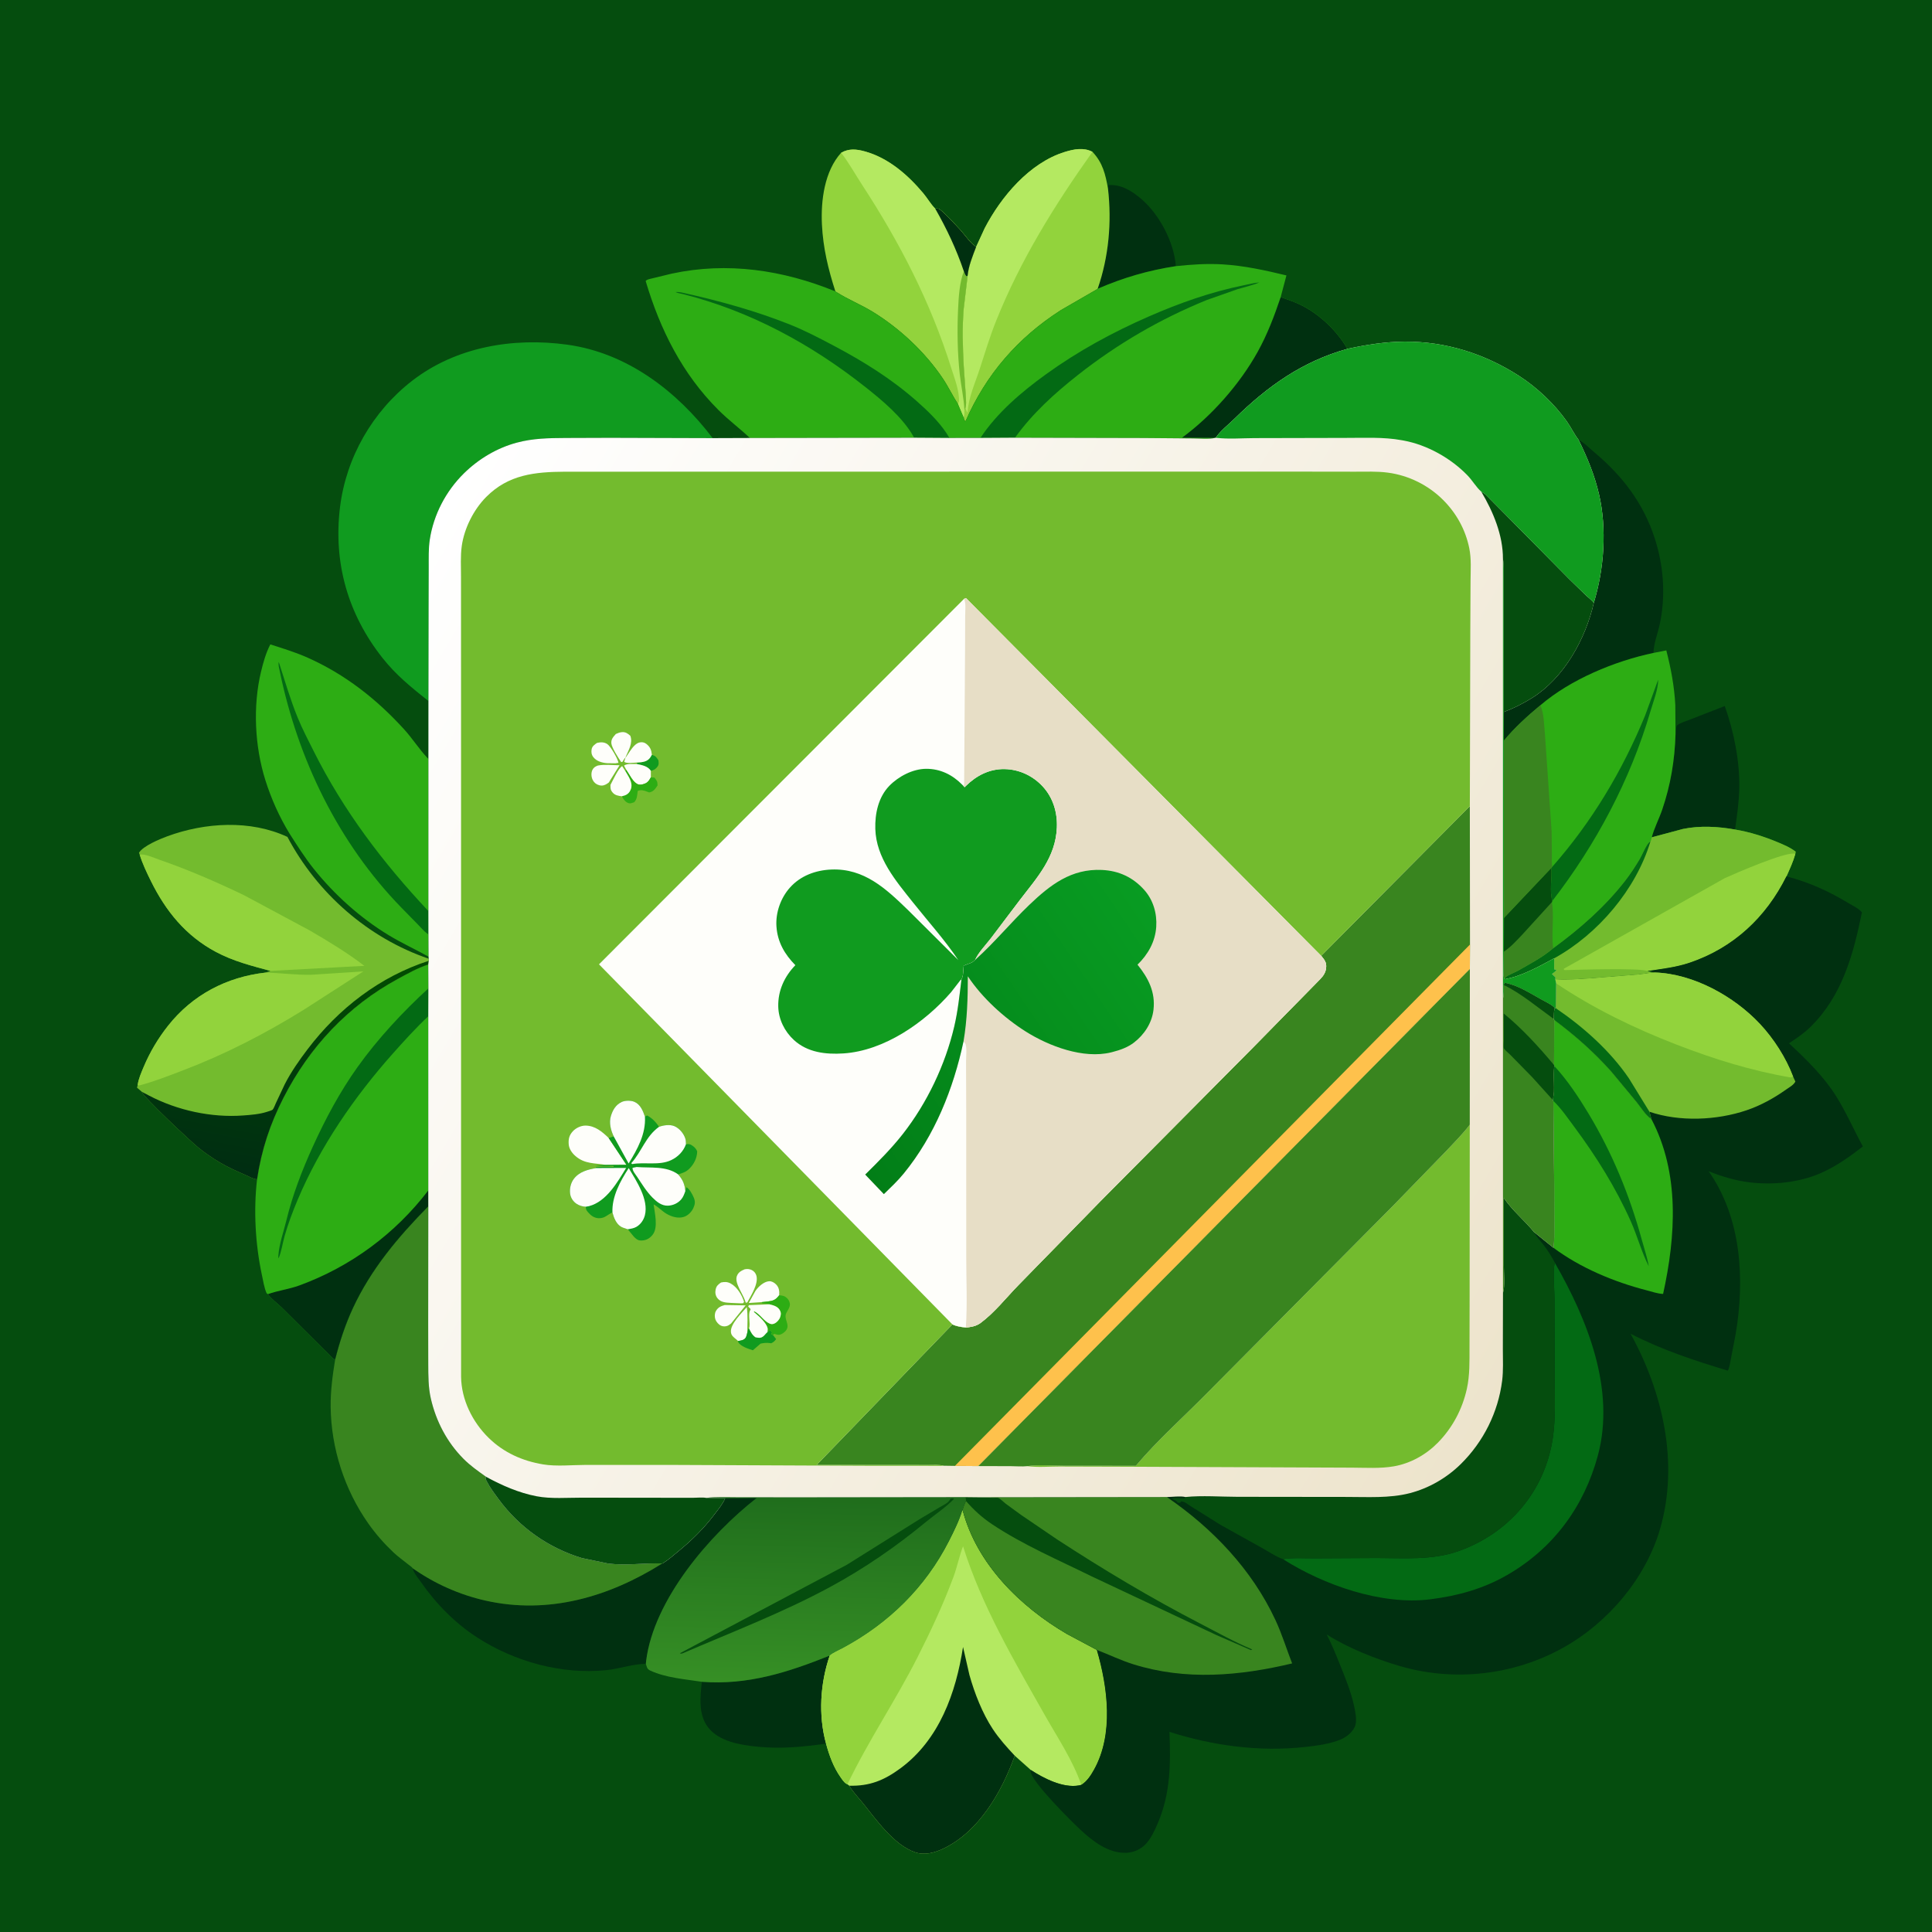 <svg version="1.1" xmlns="http://www.w3.org/2000/svg" style="display: block;" viewBox="0 0 2048 2048" width="1024" height="1024">
<defs>
	<linearGradient id="Gradient1" gradientUnits="userSpaceOnUse" x1="855.921" y1="1583.69" x2="850.702" y2="1783.76">
		<stop class="stop0" offset="0" stop-opacity="1" stop-color="rgb(31,109,28)"/>
		<stop class="stop1" offset="1" stop-opacity="1" stop-color="rgb(54,143,37)"/>
	</linearGradient>
	<linearGradient id="Gradient2" gradientUnits="userSpaceOnUse" x1="313.485" y1="1006.56" x2="268.319" y2="1247.06">
		<stop class="stop0" offset="0" stop-opacity="1" stop-color="rgb(1,75,2)"/>
		<stop class="stop1" offset="1" stop-opacity="1" stop-color="rgb(0,45,18)"/>
	</linearGradient>
	<linearGradient id="Gradient3" gradientUnits="userSpaceOnUse" x1="1645.21" y1="1393.58" x2="398.132" y2="653.844">
		<stop class="stop0" offset="0" stop-opacity="1" stop-color="rgb(237,228,204)"/>
		<stop class="stop1" offset="1" stop-opacity="1" stop-color="rgb(255,255,255)"/>
	</linearGradient>
	<linearGradient id="Gradient4" gradientUnits="userSpaceOnUse" x1="891.225" y1="1201.41" x2="1230.39" y2="972.253">
		<stop class="stop0" offset="0" stop-opacity="1" stop-color="rgb(2,126,23)"/>
		<stop class="stop1" offset="1" stop-opacity="1" stop-color="rgb(8,156,34)"/>
	</linearGradient>
</defs>
<path transform="translate(0,0)" fill="rgb(5,77,14)" d="M -0 -0 L 2048 0 L 2048 2048 L -0 2048 L -0 -0 z"/>
<path transform="translate(0,0)" fill="rgb(0,48,16)" d="M 1174.51 199.912 C 1174.61 198.601 1174.72 197.484 1175.03 196.2 C 1188.54 195.216 1200.14 202.595 1210 211.064 C 1229.12 227.484 1244.57 256.872 1246.45 282.131 C 1217.16 286.634 1190.77 294.313 1163.58 306.091 C 1175.33 272.155 1178.61 235.527 1174.51 199.912 z"/>
<path transform="translate(0,0)" fill="rgb(0,48,16)" d="M 1776.13 778.203 C 1776.35 776.378 1776.63 769.847 1777.83 768.875 C 1781.22 766.109 1787.8 764.295 1791.93 762.596 L 1828.31 748.43 C 1837.84 775.099 1844.16 806.225 1843.74 834.658 C 1843.52 849.659 1841.24 864.509 1839.28 879.352 C 1821.31 876.103 1801.96 875.032 1784 878.741 L 1750.93 887.594 C 1753.55 877.685 1758.66 868.03 1762.01 858.234 C 1770.93 832.14 1775.29 805.741 1776.13 778.203 z"/>
<path transform="translate(0,0)" fill="rgb(0,48,16)" d="M 744.008 1782.78 C 792.542 1786.49 835.16 1772.8 879.519 1755.01 C 869.445 1784.42 867.339 1818.21 875.652 1848.35 C 851.097 1851.75 828.087 1854.09 803.188 1851.6 C 785.286 1849.82 762.326 1846.27 750.561 1831.01 C 740.124 1817.47 742.193 1798.66 744.008 1782.78 z"/>
<path transform="translate(0,0)" fill="rgb(0,48,16)" d="M 1673.36 466.26 C 1679.52 469.414 1684.69 474.944 1689.97 479.381 C 1719.88 504.518 1741.95 533.152 1754.12 570.699 C 1763.48 599.583 1765.8 631.053 1759.61 660.84 C 1757.54 670.801 1752.94 682.065 1752.75 692.131 C 1711.64 700.824 1665.08 720.081 1632.93 747.574 C 1619.39 758.79 1605.31 771.59 1594.13 785.18 L 1594.02 754.777 C 1604.65 750.7 1614.23 745.938 1623.91 739.907 C 1657.84 718.775 1680.75 677.385 1689.49 639.048 C 1700.47 603.177 1703.5 560.574 1695.03 524 C 1690.26 503.416 1682.66 485.141 1673.36 466.26 z"/>
<path transform="translate(0,0)" fill="rgb(0,48,16)" d="M 768.677 1588.23 L 802.191 1587.87 C 752.559 1626.58 693.163 1695.43 684.975 1760.29 L 684.632 1763.7 C 671.155 1763.83 656.382 1769.04 642.659 1770.44 C 595.478 1775.26 545.282 1761.38 505.754 1735.73 C 481.688 1720.11 461.834 1699.59 445.5 1676.1 C 442.622 1671.96 438.524 1667.41 437.465 1662.41 C 460.607 1678.71 487.016 1690.48 514.618 1696.69 C 581.22 1711.68 645.438 1692.93 702.054 1657.3 L 702.321 1657.32 C 708.33 1653.65 713.748 1648.8 719.186 1644.34 C 733.569 1632.53 746.108 1620.19 757.324 1605.3 C 761.357 1599.95 766.107 1594.47 768.677 1588.23 z"/>
<path transform="translate(0,0)" fill="rgb(146,211,60)" d="M 1034.74 261.682 L 1043.77 242.028 C 1061.12 208.536 1091.48 172.463 1128.8 161.044 C 1138.55 158.06 1148.67 156.042 1158.06 160.963 C 1168.93 172.463 1171.83 184.745 1174.51 199.912 C 1178.61 235.527 1175.33 272.155 1163.58 306.091 L 1161.88 307.204 L 1124.45 328.836 C 1078.96 358.029 1045.23 396.819 1023.5 446.554 C 1021.94 444.99 1022.01 445.497 1021.69 443.038 C 1022.48 440.266 1022.25 437.303 1022.29 434.432 L 1023.39 432.248 C 1024.48 429.42 1024.01 424.38 1023.92 421.359 L 1021.6 387.946 C 1020.52 368.188 1019.9 346.963 1021.57 327.245 L 1025.6 293.504 L 1025.66 292.386 C 1026.72 281.874 1031 271.467 1034.74 261.682 z"/>
<path transform="translate(0,0)" fill="rgb(180,233,97)" d="M 1034.74 261.682 L 1043.77 242.028 C 1061.12 208.536 1091.48 172.463 1128.8 161.044 C 1138.55 158.06 1148.67 156.042 1158.06 160.963 C 1117.98 217.349 1081.9 275.392 1056.07 339.801 C 1049.34 356.586 1044.13 373.836 1038.57 391.026 C 1033.78 405.85 1026.35 421.892 1025.69 437.5 C 1024.49 435.736 1023.95 434.301 1023.39 432.248 C 1024.48 429.42 1024.01 424.38 1023.92 421.359 L 1021.6 387.946 C 1020.52 368.188 1019.9 346.963 1021.57 327.245 L 1025.6 293.504 L 1025.66 292.386 C 1026.72 281.874 1031 271.467 1034.74 261.682 z"/>
<path transform="translate(0,0)" fill="rgb(146,211,60)" d="M 891.658 161.912 C 899.92 157.275 907.641 158.022 916.476 160.419 C 941.648 167.247 962.35 185.34 978.767 204.915 C 983.036 210.006 986.678 216.535 991.36 221.122 C 992.553 221.175 993.797 220.932 994.94 221.28 C 998.414 222.337 1014.84 240.298 1018.1 243.836 C 1023.19 249.377 1028.5 257.689 1034.74 261.682 C 1031 271.467 1026.72 281.874 1025.66 292.386 L 1025.6 293.504 L 1021.57 327.245 C 1019.9 346.963 1020.52 368.188 1021.6 387.946 L 1023.92 421.359 C 1024.01 424.38 1024.48 429.42 1023.39 432.248 L 1022.29 434.432 C 1022.25 437.303 1022.48 440.266 1021.69 443.038 L 1015.48 428.321 C 1009.75 419.547 1005.33 410.049 999.467 401.291 C 980.798 373.425 953.758 348.112 925.23 330.602 C 912.826 322.989 898.928 317.448 886.813 309.725 L 885.536 308.889 C 877.911 285.153 872.498 262.973 871.281 237.945 C 870.044 212.485 873.968 181.457 891.658 161.912 z"/>
<path transform="translate(0,0)" fill="rgb(180,233,97)" d="M 891.658 161.912 C 899.92 157.275 907.641 158.022 916.476 160.419 C 941.648 167.247 962.35 185.34 978.767 204.915 C 983.036 210.006 986.678 216.535 991.36 221.122 C 992.553 221.175 993.797 220.932 994.94 221.28 C 998.414 222.337 1014.84 240.298 1018.1 243.836 C 1023.19 249.377 1028.5 257.689 1034.74 261.682 C 1031 271.467 1026.72 281.874 1025.66 292.386 L 1025.6 293.504 L 1021.57 327.245 C 1019.9 346.963 1020.52 368.188 1021.6 387.946 L 1023.92 421.359 C 1024.01 424.38 1024.48 429.42 1023.39 432.248 L 1022.29 434.432 C 1022.25 437.303 1022.48 440.266 1021.69 443.038 L 1015.48 428.321 C 1015.94 427.263 1016.48 426.182 1016.54 425 C 1017.09 414.494 1011.55 400.267 1008.41 390.266 C 986.499 320.442 953.8 257.146 913.896 195.969 C 906.562 184.726 899.834 172.535 891.658 161.912 z"/>
<path transform="translate(0,0)" fill="rgb(115,187,46)" d="M 1021.72 287.536 C 1022.54 289.681 1022.89 291.366 1024.67 292.905 L 1025.66 292.386 L 1025.6 293.504 L 1021.57 327.245 C 1019.9 346.963 1020.52 368.188 1021.6 387.946 L 1023.92 421.359 C 1024.01 424.38 1024.48 429.42 1023.39 432.248 L 1022.29 434.432 C 1021.73 421.874 1018.74 409.189 1017.38 396.617 C 1014.93 373.827 1014.54 350.36 1015.62 327.479 C 1016.23 314.669 1017.09 299.573 1021.72 287.536 z"/>
<path transform="translate(0,0)" fill="rgb(0,48,16)" d="M 991.36 221.122 C 992.553 221.175 993.797 220.932 994.94 221.28 C 998.414 222.337 1014.84 240.298 1018.1 243.836 C 1023.19 249.377 1028.5 257.689 1034.74 261.682 C 1031 271.467 1026.72 281.874 1025.66 292.386 L 1024.67 292.905 C 1022.89 291.366 1022.54 289.681 1021.72 287.536 C 1013.57 263.651 1003.82 242.997 991.36 221.122 z"/>
<path transform="translate(0,0)" fill="rgb(45,173,20)" d="M 306.935 883.663 C 296.115 865.956 287.566 846.837 281.323 827.055 C 270.029 791.276 267.913 748.567 276.703 711.999 C 279.049 702.239 281.905 692.034 286.558 683.093 C 299.879 687.356 313.204 691.416 326.012 697.112 C 365.739 714.777 399.337 741.148 428.487 773.236 C 437.149 782.772 444.172 793.931 452.901 803.237 L 454.134 804.532 L 454.103 965.76 L 454.158 990.489 L 454.258 1014.08 C 440.173 1006.27 425.656 999.61 411.861 991.24 C 382.002 973.123 354.26 948.187 332.5 920.906 C 323.179 909.22 315.003 896.245 306.935 883.663 z"/>
<path transform="translate(0,0)" fill="rgb(3,106,20)" d="M 454.158 990.489 L 453.321 989.97 C 449.558 987.337 446.142 983.204 442.925 979.938 L 425.388 962.037 C 358.742 893.572 315.773 804.797 296.542 711.504 C 295.859 708.189 294.816 705.085 295.5 701.695 C 301.997 721.576 307.627 741.34 315.561 760.756 C 320.466 772.759 326.552 784.326 332.347 795.919 C 364.038 859.326 405.714 914.257 454.103 965.76 L 454.158 990.489 z"/>
<path transform="translate(0,0)" fill="url(#Gradient1)" d="M 748.644 1587.85 C 758.749 1586.47 769.927 1587.2 780.169 1587.15 L 842.12 1587.23 L 1023.69 1587.01 C 1023.74 1587.5 1024.21 1590.79 1023.96 1591.12 C 1022.43 1594.32 1021.31 1597.26 1020.34 1600.68 L 1020.43 1600.78 C 1017.04 1612.06 1011.69 1622.81 1006.38 1633.28 C 981.24 1682.84 942.226 1720.97 893.425 1747.17 C 888.956 1749.57 883.415 1751.79 879.519 1755.01 C 835.16 1772.8 792.542 1786.49 744.008 1782.78 C 726.196 1779.99 706.072 1778.6 689.5 1770.97 C 685.774 1769.26 685.772 1767.32 684.632 1763.7 L 684.975 1760.29 C 693.163 1695.43 752.559 1626.58 802.191 1587.87 L 768.677 1588.23 L 748.644 1587.85 z"/>
<path transform="translate(0,0)" fill="rgb(5,77,14)" d="M 1007.59 1588.5 L 1010.49 1588.24 L 1011.15 1589 C 1002.58 1597.96 991.144 1605.38 981.5 1613.34 C 949.705 1639.56 916.316 1662.57 880.028 1682.23 C 830.125 1709.27 775.934 1730.06 723.819 1752.5 C 721.537 1753.07 722.557 1753.19 720.736 1752.5 L 897.724 1658.7 L 975.143 1610.19 L 996.393 1597.56 C 1000.6 1595.11 1005.63 1593.17 1007.59 1588.5 z"/>
<path transform="translate(0,0)" fill="rgb(57,133,31)" d="M 355.323 1440.94 C 360.101 1422.24 365.83 1404.55 373.938 1387 C 393.142 1345.45 422.175 1311.05 454.018 1278.71 L 453.896 1403.56 L 453.965 1446.13 C 454.038 1458.34 453.948 1470.54 456.698 1482.53 C 462.215 1506.57 473.789 1528.77 491.23 1546.34 C 498.519 1553.69 506.778 1559.45 515.175 1565.43 C 514.343 1568.1 515.229 1568.73 516.477 1571.17 C 519.699 1577.48 524.311 1583.42 528.5 1589.14 C 550.432 1619.05 581.434 1640.9 616.906 1651.64 L 644.255 1657.32 C 663.689 1659.91 682.808 1656.64 702.054 1657.3 C 645.438 1692.93 581.22 1711.68 514.618 1696.69 C 487.016 1690.48 460.607 1678.71 437.465 1662.41 C 436.926 1661.26 433.585 1659.05 432.56 1658.21 C 427.443 1654.06 421.946 1650.2 417.159 1645.68 C 407.085 1636.17 398.254 1626.09 390.276 1614.76 C 365.164 1579.07 351.026 1535.09 350.505 1491.43 C 350.304 1474.6 352.577 1457.52 355.323 1440.94 z"/>
<path transform="translate(0,0)" fill="rgb(45,173,20)" d="M 453.99 1022.4 L 454.116 1047.73 L 453.993 1077.29 L 454.006 1261.94 L 454.018 1278.71 C 422.175 1311.05 393.142 1345.45 373.938 1387 C 365.83 1404.55 360.101 1422.24 355.323 1440.94 L 353.524 1440.6 L 298.748 1386.15 C 294.303 1381.79 287.361 1376.83 283.983 1371.85 L 282.602 1370.89 C 280.068 1365.13 278.936 1357.69 277.614 1351.5 C 270.68 1319.04 268.655 1283.04 272.501 1250.11 C 277.235 1218.83 286.162 1191.65 300.581 1163.51 C 328.094 1109.81 368.664 1066.47 421.709 1037.67 C 431.976 1032.1 442.842 1025.98 453.99 1022.4 z"/>
<path transform="translate(0,0)" fill="rgb(3,106,20)" d="M 454.116 1047.73 L 453.993 1077.29 C 440.867 1089.59 428.65 1103.1 416.685 1116.52 C 375.876 1162.31 339.328 1215.29 315.464 1271.99 C 310.165 1284.58 305.416 1297.17 301.679 1310.32 C 299.551 1317.81 298.358 1326.99 295.229 1333.99 C 295.074 1332.75 294.988 1332.42 295.078 1331 C 295.85 1318.89 300.626 1305.76 303.499 1293.95 C 310.095 1266.82 320.072 1240.81 331.602 1215.45 C 345.026 1185.92 360.23 1157.46 379.105 1131 C 400.314 1101.27 427.156 1072.39 454.116 1047.73 z"/>
<path transform="translate(0,0)" fill="rgb(0,48,16)" d="M 454.006 1261.94 L 454.018 1278.71 C 422.175 1311.05 393.142 1345.45 373.938 1387 C 365.83 1404.55 360.101 1422.24 355.323 1440.94 L 353.524 1440.6 L 298.748 1386.15 C 294.303 1381.79 287.361 1376.83 283.983 1371.85 C 294.743 1368.01 306.489 1366.6 317.432 1362.59 C 371.775 1342.68 418.86 1307.89 454.006 1261.94 z"/>
<path transform="translate(0,0)" fill="rgb(16,155,31)" d="M 454.161 743.105 C 436.018 728.685 419.81 715.658 405.295 697.247 C 368.688 650.814 353.282 596.55 360.405 537.844 C 366.807 485.082 394.847 436.257 436.752 403.73 C 483.318 367.587 544.127 357.472 601.375 365.375 C 664.886 374.141 717.619 414.664 755.459 464.427 L 647.063 464.1 L 599.598 464.258 C 581.678 464.39 565.282 464.539 547.81 469.22 C 526.741 474.864 507.279 486.53 491.779 501.773 C 472.689 520.547 459.563 545.577 455.569 572.117 C 454.117 581.761 454.477 591.995 454.439 601.738 L 454.316 644.369 L 454.161 743.105 z"/>
<path transform="translate(0,0)" fill="rgb(115,187,46)" d="M 148.113 906.067 L 147.335 904.012 C 151.385 896.835 169.695 889.302 177.475 886.447 C 217.348 871.815 265.371 868.815 304.669 887.148 C 336.232 946.948 390.325 994.417 454.454 1016.28 L 454.511 1018.47 L 453.99 1022.4 C 442.842 1025.98 431.976 1032.1 421.709 1037.67 C 368.664 1066.47 328.094 1109.81 300.581 1163.51 C 286.162 1191.65 277.235 1218.83 272.501 1250.11 C 268.82 1250.05 264.553 1247.47 261.145 1245.97 C 251.555 1241.74 241.967 1237.57 232.933 1232.22 C 224.7 1227.34 217.027 1222.05 209.632 1215.96 C 201.815 1209.53 151.85 1163 150.415 1157.4 L 145.248 1152.97 L 145.943 1150.01 C 146.902 1143.37 149.749 1137.03 152.328 1130.9 C 158.95 1115.17 167.62 1100.64 178.203 1087.26 C 204.031 1054.6 240.242 1035.63 281.487 1031 L 286.658 1029.19 C 266.444 1023.71 247.312 1018.94 228.662 1008.96 C 196.86 991.946 175.786 965.906 160.034 934.068 C 155.561 925.028 151.076 915.723 148.113 906.067 z"/>
<path transform="translate(0,0)" fill="url(#Gradient2)" d="M 150.415 1157.4 L 158.094 1161.42 C 187.903 1177.06 224.144 1184.95 257.736 1182.45 C 266.076 1181.83 275.14 1181.17 283.124 1178.55 C 284.366 1178.14 288.376 1177.01 289.056 1176.26 C 290.315 1174.86 291.675 1170.92 292.55 1169.11 L 301.734 1149.6 C 308.386 1136.47 317.212 1123.89 326.11 1112.18 C 358.938 1068.99 402.463 1035.33 454.511 1018.47 L 453.99 1022.4 C 442.842 1025.98 431.976 1032.1 421.709 1037.67 C 368.664 1066.47 328.094 1109.81 300.581 1163.51 C 286.162 1191.65 277.235 1218.83 272.501 1250.11 C 268.82 1250.05 264.553 1247.47 261.145 1245.97 C 251.555 1241.74 241.967 1237.57 232.933 1232.22 C 224.7 1227.34 217.027 1222.05 209.632 1215.96 C 201.815 1209.53 151.85 1163 150.415 1157.4 z"/>
<path transform="translate(0,0)" fill="rgb(146,211,60)" d="M 281.487 1031 C 297.724 1031.39 313.524 1033.6 329.836 1033.3 L 385.148 1029.73 L 322.462 1070.09 C 281.517 1095.5 239.41 1117.29 194.362 1134.48 C 179.016 1140.34 163.401 1146.47 147.512 1150.68 L 145.943 1150.01 C 146.902 1143.37 149.749 1137.03 152.328 1130.9 C 158.95 1115.17 167.62 1100.64 178.203 1087.26 C 204.031 1054.6 240.242 1035.63 281.487 1031 z"/>
<path transform="translate(0,0)" fill="rgb(146,211,60)" d="M 148.113 906.067 C 152.612 904.484 164.016 909.652 168.466 911.186 C 199.113 921.749 229.116 934.794 258.349 948.793 L 328 986.14 C 347.956 997.737 367.898 1009.77 386.222 1023.83 L 286.658 1029.19 C 266.444 1023.71 247.312 1018.94 228.662 1008.96 C 196.86 991.946 175.786 965.906 160.034 934.068 C 155.561 925.028 151.076 915.723 148.113 906.067 z"/>
<path transform="translate(0,0)" fill="rgb(180,233,97)" d="M 1020.43 1600.78 C 1035.25 1657.66 1081.29 1703.09 1131 1732.09 L 1162.65 1748.96 C 1174.19 1788.46 1180.7 1838.11 1159.71 1875.84 C 1156.51 1881.59 1152.55 1887.87 1146.99 1891.49 L 1146.19 1892.03 L 1143.83 1892.65 C 1126.69 1895.71 1106.43 1885.1 1092.61 1876.21 L 1075.68 1861.11 C 1062.18 1899.08 1037.86 1941.62 999.889 1959.67 C 990.815 1963.99 980.08 1966.89 970.22 1963.55 C 947.594 1955.9 928.909 1928.99 914.482 1911.15 C 909.868 1905.45 903.829 1899.3 900.257 1892.93 L 898.327 1891.43 L 897.171 1890.84 C 894.677 1889.44 892.585 1886.09 890.948 1883.76 C 883.491 1873.14 879.008 1860.78 875.652 1848.35 C 867.339 1818.21 869.445 1784.42 879.519 1755.01 C 883.415 1751.79 888.956 1749.57 893.425 1747.17 C 942.226 1720.97 981.24 1682.84 1006.38 1633.28 C 1011.69 1622.81 1017.04 1612.06 1020.43 1600.78 z"/>
<path transform="translate(0,0)" fill="rgb(0,48,16)" d="M 900.257 1892.93 C 921.877 1893.49 937.094 1887.26 954.29 1874.65 C 995.639 1844.31 1013.35 1794.54 1020.85 1745.87 L 1027.65 1775.62 C 1033.08 1794.95 1041.37 1816.2 1052.45 1832.97 C 1059.2 1843.18 1067.35 1852.19 1075.68 1861.11 C 1062.18 1899.08 1037.86 1941.62 999.889 1959.67 C 990.815 1963.99 980.08 1966.89 970.22 1963.55 C 947.594 1955.9 928.909 1928.99 914.482 1911.15 C 909.868 1905.45 903.829 1899.3 900.257 1892.93 z"/>
<path transform="translate(0,0)" fill="rgb(146,211,60)" d="M 1020.43 1600.78 C 1035.25 1657.66 1081.29 1703.09 1131 1732.09 L 1162.65 1748.96 C 1174.19 1788.46 1180.7 1838.11 1159.71 1875.84 C 1156.51 1881.59 1152.55 1887.87 1146.99 1891.49 L 1146.19 1892.03 C 1137.41 1866.24 1120.84 1841.63 1107.48 1817.97 C 1074.87 1760.22 1040.87 1702.68 1020.85 1639.11 C 1016.83 1649.64 1014.65 1661.06 1010.67 1671.74 C 999.811 1700.9 986.7 1728.93 972.666 1756.66 C 949.493 1802.46 920.542 1845.09 898.327 1891.43 L 897.171 1890.84 C 894.677 1889.44 892.585 1886.09 890.948 1883.76 C 883.491 1873.14 879.008 1860.78 875.652 1848.35 C 867.339 1818.21 869.445 1784.42 879.519 1755.01 C 883.415 1751.79 888.956 1749.57 893.425 1747.17 C 942.226 1720.97 981.24 1682.84 1006.38 1633.28 C 1011.69 1622.81 1017.04 1612.06 1020.43 1600.78 z"/>
<path transform="translate(0,0)" fill="rgb(45,173,20)" d="M 1752.75 692.131 L 1766.36 689.463 C 1771.25 708.547 1774.89 727.64 1775.89 747.364 L 1776.13 778.203 C 1775.29 805.741 1770.93 832.14 1762.01 858.234 C 1758.66 868.03 1753.55 877.685 1750.93 887.594 L 1784 878.741 C 1801.96 875.032 1821.31 876.103 1839.28 879.352 C 1854.57 881.923 1869.47 886.589 1883.78 892.523 C 1890.47 895.297 1897.75 898.326 1903.48 902.803 L 1903.13 905.11 C 1900.86 913.288 1897.14 921.268 1893.68 929.008 C 1872.13 972.429 1837.53 1004.79 1791.29 1020.46 C 1776.45 1025.49 1761.7 1027.02 1746.32 1029.38 L 1754.31 1030.88 C 1748.39 1031.2 1742.96 1032.4 1737.15 1032.97 L 1685.53 1037.11 C 1673.4 1037.89 1660.82 1038.97 1648.67 1038.05 L 1648.87 1036.02 L 1645.12 1032.5 C 1646.63 1031.39 1648.21 1030.39 1649.4 1028.92 L 1649.89 1028.22 L 1647.51 1027.52 L 1647.5 1015.83 C 1631.79 1024.39 1612.63 1035.14 1594.84 1038.03 C 1593.47 1035.56 1593.96 1032.59 1593.98 1029.84 L 1594.16 1008.79 L 1594.2 973.116 L 1594.13 785.18 C 1605.31 771.59 1619.39 758.79 1632.93 747.574 C 1665.08 720.081 1711.64 700.824 1752.75 692.131 z"/>
<path transform="translate(0,0)" fill="rgb(3,106,20)" d="M 1645.5 918.812 C 1687.37 871.306 1719.86 817.03 1743.88 758.5 L 1757.74 720.477 C 1757.83 730.508 1752.4 744.283 1749.53 754.063 C 1728.28 826.579 1691.66 895.402 1645.48 955.085 C 1642.33 943.855 1645.35 931.654 1644.38 920.128 L 1645.5 918.812 z"/>
<path transform="translate(0,0)" fill="rgb(57,133,31)" d="M 1644.38 920.128 C 1645.35 931.654 1642.33 943.855 1645.48 955.085 L 1645.09 956.265 C 1647.65 972.312 1644.31 989.157 1646.43 1005.2 C 1635.85 1014.4 1620.94 1022.31 1608.66 1029.22 C 1605.49 1031 1597.92 1033.84 1595.67 1036.11 C 1595.17 1036.6 1595.11 1037.39 1594.84 1038.03 C 1593.47 1035.56 1593.96 1032.59 1593.98 1029.84 L 1594.16 1008.79 L 1594.2 973.116 L 1644.38 920.128 z"/>
<path transform="translate(0,0)" fill="rgb(5,77,14)" d="M 1644.38 920.128 C 1645.35 931.654 1642.33 943.855 1645.48 955.085 L 1645.09 956.265 L 1613.94 990.441 C 1607.86 996.804 1601.51 1003.94 1594.16 1008.79 L 1594.2 973.116 L 1644.38 920.128 z"/>
<path transform="translate(0,0)" fill="rgb(57,133,31)" d="M 1594.13 785.18 C 1605.31 771.59 1619.39 758.79 1632.93 747.574 C 1636.96 757.196 1636.74 769.572 1637.82 779.983 L 1644.76 881.082 L 1645.05 905.666 C 1645.08 909.943 1644.63 914.642 1645.5 918.812 L 1644.38 920.128 L 1594.2 973.116 L 1594.13 785.18 z"/>
<path transform="translate(0,0)" fill="rgb(115,187,46)" d="M 1750.93 887.594 L 1784 878.741 C 1801.96 875.032 1821.31 876.103 1839.28 879.352 C 1854.57 881.923 1869.47 886.589 1883.78 892.523 C 1890.47 895.297 1897.75 898.326 1903.48 902.803 L 1903.13 905.11 C 1900.86 913.288 1897.14 921.268 1893.68 929.008 C 1872.13 972.429 1837.53 1004.79 1791.29 1020.46 C 1776.45 1025.49 1761.7 1027.02 1746.32 1029.38 L 1754.31 1030.88 C 1748.39 1031.2 1742.96 1032.4 1737.15 1032.97 L 1685.53 1037.11 C 1673.4 1037.89 1660.82 1038.97 1648.67 1038.05 L 1648.87 1036.02 L 1645.12 1032.5 C 1646.63 1031.39 1648.21 1030.39 1649.4 1028.92 L 1649.89 1028.22 L 1647.51 1027.52 L 1647.5 1015.83 C 1631.79 1024.39 1612.63 1035.14 1594.84 1038.03 C 1595.11 1037.39 1595.17 1036.6 1595.67 1036.11 C 1597.92 1033.84 1605.49 1031 1608.66 1029.22 C 1620.94 1022.31 1635.85 1014.4 1646.43 1005.2 C 1674.6 984.617 1701.21 961.347 1722.69 933.711 C 1728.45 926.307 1733.57 918.378 1738.37 910.325 C 1740.69 906.426 1745.35 894.804 1748.66 892.54 C 1748.92 892.363 1749.23 892.267 1749.51 892.131 C 1750.18 891.516 1750.65 888.596 1750.93 887.594 z"/>
<path transform="translate(0,0)" fill="rgb(3,106,20)" d="M 1646.43 1005.2 C 1674.6 984.617 1701.21 961.347 1722.69 933.711 C 1728.45 926.307 1733.57 918.378 1738.37 910.325 C 1740.69 906.426 1745.35 894.804 1748.66 892.54 C 1748.92 892.363 1749.23 892.267 1749.51 892.131 C 1734.04 943.071 1693.91 990.243 1647.5 1015.83 C 1631.79 1024.39 1612.63 1035.14 1594.84 1038.03 C 1595.11 1037.39 1595.17 1036.6 1595.67 1036.11 C 1597.92 1033.84 1605.49 1031 1608.66 1029.22 C 1620.94 1022.31 1635.85 1014.4 1646.43 1005.2 z"/>
<path transform="translate(0,0)" fill="rgb(146,211,60)" d="M 1658.77 1028.36 L 1657.64 1027.75 L 1657.81 1026.86 L 1828.25 930.908 C 1838.63 926.242 1894.39 901.801 1903.13 905.11 C 1900.86 913.288 1897.14 921.268 1893.68 929.008 C 1872.13 972.429 1837.53 1004.79 1791.29 1020.46 C 1776.45 1025.49 1761.7 1027.02 1746.32 1029.38 C 1738.63 1025.83 1671.16 1028.04 1658.77 1028.36 z"/>
<path transform="translate(0,0)" fill="rgb(45,173,20)" d="M 1246.45 282.131 C 1262.89 280.38 1279.21 279.265 1295.75 280.231 C 1318.74 281.575 1341.35 286.558 1363.67 291.959 L 1357.58 314.947 C 1365.5 317.781 1373.52 320.376 1380.99 324.281 C 1399.61 334.01 1416.91 350.56 1427.55 368.534 L 1428.38 369.769 C 1380.53 383.213 1343.84 409.303 1308.78 443.702 C 1302.59 449.779 1293.41 456.975 1288.73 464.05 L 1288.22 464.162 C 1281.36 465.827 1271.77 464.771 1264.65 464.747 L 1211.72 464.305 L 1075.95 463.982 L 1039.31 464.206 L 1006.43 464.25 L 969.024 464.001 L 794.92 464.286 C 784.109 454.077 772.229 445.251 761.635 434.687 C 723.275 396.433 699.736 349.37 684.421 297.886 L 685.489 296.898 C 687.321 295.82 690.829 295.285 692.995 294.694 L 711.927 290.095 C 771.077 277.32 830.033 286.209 885.536 308.889 L 886.813 309.725 C 898.928 317.448 912.826 322.989 925.23 330.602 C 953.758 348.112 980.798 373.425 999.467 401.291 C 1005.33 410.049 1009.75 419.547 1015.48 428.321 L 1021.69 443.038 C 1022.01 445.497 1021.94 444.99 1023.5 446.554 C 1045.23 396.819 1078.96 358.029 1124.45 328.836 L 1161.88 307.204 L 1163.58 306.091 C 1190.77 294.313 1217.16 286.634 1246.45 282.131 z"/>
<path transform="translate(0,0)" fill="rgb(3,106,20)" d="M 969.024 464.001 L 968.219 462.543 C 956.582 442.104 935.208 424.409 917 410.017 C 859.813 364.816 795.312 329.836 724.368 311.84 C 721.555 311.126 718.7 310.85 716.061 309.585 C 719.011 309.408 721.138 309.719 724 310.358 C 762.62 318.971 800.597 329.371 837.407 344.058 C 853.226 350.37 868.325 358.278 883.359 366.228 C 915.193 383.064 945.048 401.568 972.082 425.5 C 983.295 435.427 994.85 446.463 1003.18 459 L 1006.43 464.25 L 969.024 464.001 z"/>
<path transform="translate(0,0)" fill="rgb(3,106,20)" d="M 1039.31 464.206 C 1056.93 437.443 1083.16 415.223 1108.94 396.627 C 1142.92 372.111 1179.47 352.222 1217.81 335.461 C 1250.36 321.229 1283.49 309.51 1318.36 302.408 C 1323.84 301.29 1329.42 299.818 1334.99 299.368 C 1327.56 302.526 1319.25 304.314 1311.5 306.656 L 1278.95 318.135 C 1229.53 338.298 1184.55 364.483 1142.61 397.506 C 1117.79 417.047 1094.48 438.237 1075.95 463.982 L 1039.31 464.206 z"/>
<path transform="translate(0,0)" fill="rgb(0,48,16)" d="M 1357.58 314.947 C 1365.5 317.781 1373.52 320.376 1380.99 324.281 C 1399.61 334.01 1416.91 350.56 1427.55 368.534 L 1428.38 369.769 C 1380.53 383.213 1343.84 409.303 1308.78 443.702 C 1302.59 449.779 1293.41 456.975 1288.73 464.05 L 1288.22 464.162 L 1253.02 463.973 C 1284.53 440.913 1314.43 406.851 1333.27 372.823 C 1343.53 354.298 1350.85 334.955 1357.58 314.947 z"/>
<path transform="translate(0,0)" fill="rgb(0,48,16)" d="M 1893.68 929.008 C 1917.91 935.181 1939.17 945.044 1960.53 957.973 C 1964.62 960.45 1970.85 963.377 1973.72 967.131 C 1964.64 1011.61 1952.85 1055.45 1919.37 1088.4 C 1912.4 1095.26 1904.5 1100.55 1896.4 1105.96 C 1914.61 1122.83 1933.43 1141.2 1946.61 1162.37 C 1957.18 1179.34 1965.14 1197.76 1974.72 1215.28 C 1960.63 1226.26 1946.05 1236.63 1929.58 1243.76 C 1906.6 1253.7 1878.93 1256.35 1854.2 1253.28 C 1839.25 1251.42 1825.18 1247.09 1811.21 1241.57 C 1846.09 1291.05 1849.76 1356.62 1839.8 1414.54 L 1834.65 1441.31 C 1833.85 1445.03 1833.4 1449.61 1831.58 1452.94 C 1796.13 1442.22 1761.42 1430.85 1728.41 1413.75 C 1762.69 1475.77 1779.89 1550.87 1759.88 1620.26 C 1744.65 1673.05 1704.57 1720.21 1656.74 1746.8 C 1604.22 1776 1541.05 1782.94 1483.48 1765.97 C 1457.81 1758.4 1428.93 1746.93 1406.34 1732.6 C 1412.03 1743.53 1416.55 1755.06 1421.18 1766.47 C 1426.65 1779.95 1432.09 1793.65 1435.28 1807.89 C 1436.58 1813.74 1438.37 1822.31 1436.91 1828.24 C 1435.22 1835.05 1427.63 1841.22 1421.5 1843.8 C 1409.93 1848.67 1395.77 1850.55 1383.37 1851.89 C 1334.84 1857.14 1286.14 1850.64 1239.68 1835.85 C 1241.03 1869.27 1240.8 1901.11 1227.39 1932.5 C 1224.18 1940.01 1220.47 1948.15 1214.99 1954.27 C 1209.7 1960.19 1201.92 1963.72 1194.01 1964.04 C 1174.96 1964.81 1158.24 1951.68 1144.97 1939.31 C 1135.99 1930.94 1092.73 1888.07 1092.55 1877.74 L 1092.61 1876.21 C 1106.43 1885.1 1126.69 1895.71 1143.83 1892.65 L 1146.19 1892.03 L 1146.99 1891.49 C 1152.55 1887.87 1156.51 1881.59 1159.71 1875.84 C 1180.7 1838.11 1174.19 1788.46 1162.65 1748.96 L 1131 1732.09 C 1081.29 1703.09 1035.25 1657.66 1020.43 1600.78 L 1020.34 1600.68 C 1021.31 1597.26 1022.43 1594.32 1023.96 1591.12 C 1024.21 1590.79 1023.74 1587.5 1023.69 1587.01 L 1037.51 1587.16 L 1236.95 1586.92 C 1242.57 1586.86 1251.32 1585.58 1256.57 1586.9 C 1274.3 1585.14 1293.74 1586.65 1311.67 1586.68 L 1427.44 1586.82 C 1449.38 1586.8 1472.97 1588.36 1494.33 1582.85 C 1514.74 1577.59 1533.61 1566.65 1548.57 1551.9 C 1572.57 1528.23 1588.1 1497.09 1592.34 1463.65 C 1593.73 1452.71 1593.05 1441.11 1593.09 1430.08 L 1593.23 1370.55 C 1595.59 1362.73 1594.09 1349.84 1594.12 1341.41 L 1594.09 1269.89 C 1603.49 1283.7 1615.84 1293.34 1626.13 1306.06 L 1646.75 1322.73 C 1647.87 1315.12 1647.49 1307.15 1647.6 1299.46 L 1647.51 1255.96 L 1646.59 1166.98 L 1645.83 1165.79 C 1648.93 1154.94 1645.53 1141.48 1647.63 1130 L 1647.36 1129.03 L 1647.53 1081.11 L 1646.84 1080.04 C 1646.92 1076.1 1647.03 1072.54 1647.98 1068.7 L 1649.12 1068.69 L 1649.57 1042.39 L 1648.67 1038.05 C 1660.82 1038.97 1673.4 1037.89 1685.53 1037.11 L 1737.15 1032.97 C 1742.96 1032.4 1748.39 1031.2 1754.31 1030.88 L 1746.32 1029.38 C 1761.7 1027.02 1776.45 1025.49 1791.29 1020.46 C 1837.53 1004.79 1872.13 972.429 1893.68 929.008 z"/>
<path transform="translate(0,0)" fill="rgb(3,106,20)" d="M 1360.06 1652.77 C 1370.83 1651.05 1383.1 1652 1394.04 1651.9 L 1459.52 1651.55 C 1488.06 1651.59 1517.89 1654.03 1545.26 1644.52 C 1599.39 1625.72 1637.85 1580.71 1646.11 1523.87 C 1649.22 1502.49 1648.04 1480.17 1648.02 1458.59 L 1647.85 1375.97 C 1647.82 1368.38 1645.77 1344.14 1648.34 1338.86 C 1682.68 1398.83 1712.64 1472.82 1693.81 1542.85 C 1679.23 1597.05 1646.57 1641.43 1597.64 1669.6 C 1572.06 1684.33 1545.13 1691.69 1516.04 1695.34 C 1464.61 1701.81 1403.1 1680.19 1360.06 1652.77 z"/>
<path transform="translate(0,0)" fill="rgb(45,173,20)" d="M 1647.53 1081.11 C 1669.62 1097.61 1689.56 1115.14 1707.94 1135.73 L 1735.1 1168.47 C 1739.78 1174.31 1744.31 1182.05 1750.52 1186.19 C 1780.72 1243.45 1776.44 1310.4 1762.95 1371.61 C 1757.29 1371.46 1750.51 1369.06 1744.99 1367.64 C 1710.83 1358.83 1675.14 1343.91 1646.75 1322.73 C 1647.87 1315.12 1647.49 1307.15 1647.6 1299.46 L 1647.51 1255.96 L 1646.59 1166.98 L 1645.83 1165.79 C 1648.93 1154.94 1645.53 1141.48 1647.63 1130 L 1647.36 1129.03 L 1647.53 1081.11 z"/>
<path transform="translate(0,0)" fill="rgb(3,106,20)" d="M 1647.63 1130 C 1661.34 1144.87 1673.23 1162.76 1683.66 1180.04 C 1709.03 1222.09 1727.53 1267.05 1740.43 1314.4 C 1742.9 1323.48 1746.21 1332.91 1747.72 1342.18 C 1740.08 1327.27 1735.66 1310.25 1728.77 1294.8 C 1712.77 1258.93 1692.23 1226.11 1668.86 1194.61 C 1661.88 1185.21 1655.04 1175.1 1646.59 1166.98 L 1645.83 1165.79 C 1648.93 1154.94 1645.53 1141.48 1647.63 1130 z"/>
<path transform="translate(0,0)" fill="rgb(115,187,46)" d="M 1754.31 1030.88 C 1795.12 1032.25 1838.11 1056.06 1865.61 1085.39 C 1880.21 1100.97 1893.26 1121.29 1900.77 1141.26 L 1903.17 1146.5 C 1901.41 1150.11 1896.7 1152.59 1893.44 1154.9 C 1880.53 1164.04 1866.53 1171.83 1851.5 1176.92 C 1819.81 1187.66 1780.39 1189.37 1748.48 1178.5 L 1750.52 1186.19 C 1744.31 1182.05 1739.78 1174.31 1735.1 1168.47 L 1707.94 1135.73 C 1689.56 1115.14 1669.62 1097.61 1647.53 1081.11 L 1646.84 1080.04 C 1646.92 1076.1 1647.03 1072.54 1647.98 1068.7 L 1649.12 1068.69 L 1649.57 1042.39 L 1648.67 1038.05 C 1660.82 1038.97 1673.4 1037.89 1685.53 1037.11 L 1737.15 1032.97 C 1742.96 1032.4 1748.39 1031.2 1754.31 1030.88 z"/>
<path transform="translate(0,0)" fill="rgb(3,106,20)" d="M 1647.98 1068.7 L 1649.12 1068.69 C 1678.39 1088.58 1706.65 1113.69 1726.72 1143.1 L 1748.48 1178.5 L 1750.52 1186.19 C 1744.31 1182.05 1739.78 1174.31 1735.1 1168.47 L 1707.94 1135.73 C 1689.56 1115.14 1669.62 1097.61 1647.53 1081.11 L 1646.84 1080.04 C 1646.92 1076.1 1647.03 1072.54 1647.98 1068.7 z"/>
<path transform="translate(0,0)" fill="rgb(146,211,60)" d="M 1754.31 1030.88 C 1795.12 1032.25 1838.11 1056.06 1865.61 1085.39 C 1880.21 1100.97 1893.26 1121.29 1900.77 1141.26 L 1898.48 1142.21 C 1856.72 1135.08 1817.02 1122.74 1777.56 1107.48 C 1732.93 1090.22 1689.3 1069.15 1649.57 1042.39 L 1648.67 1038.05 C 1660.82 1038.97 1673.4 1037.89 1685.53 1037.11 L 1737.15 1032.97 C 1742.96 1032.4 1748.39 1031.2 1754.31 1030.88 z"/>
<path transform="translate(0,0)" fill="rgb(5,77,14)" d="M 1593.23 1370.55 C 1595.59 1362.73 1594.09 1349.84 1594.12 1341.41 L 1594.09 1269.89 C 1603.49 1283.7 1615.84 1293.34 1626.13 1306.06 C 1629.02 1311.51 1633.26 1315.79 1636.98 1320.66 C 1641.35 1326.39 1645 1332.4 1648.37 1338.77 L 1648.34 1338.86 C 1645.77 1344.14 1647.82 1368.38 1647.85 1375.97 L 1648.02 1458.59 C 1648.04 1480.17 1649.22 1502.49 1646.11 1523.87 C 1637.85 1580.71 1599.39 1625.72 1545.26 1644.52 C 1517.89 1654.03 1488.06 1651.59 1459.52 1651.55 L 1394.04 1651.9 C 1383.1 1652 1370.83 1651.05 1360.06 1652.77 C 1352.3 1650.05 1344.57 1644.6 1337.31 1640.62 L 1294.2 1616.63 L 1262.48 1596.81 C 1258.98 1594.69 1256.29 1591.76 1252 1591.51 L 1251 1593 L 1248.5 1593 C 1247.57 1591.86 1246.96 1590.87 1245.53 1590.33 C 1244.2 1589.83 1243.21 1589.25 1242 1588.5 C 1246.48 1587.69 1250.94 1588.16 1255.46 1588.41 L 1256.57 1586.9 C 1274.3 1585.14 1293.74 1586.65 1311.67 1586.68 L 1427.44 1586.82 C 1449.38 1586.8 1472.97 1588.36 1494.33 1582.85 C 1514.74 1577.59 1533.61 1566.65 1548.57 1551.9 C 1572.57 1528.23 1588.1 1497.09 1592.34 1463.65 C 1593.73 1452.71 1593.05 1441.11 1593.09 1430.08 L 1593.23 1370.55 z"/>
<path transform="translate(0,0)" fill="rgb(57,133,31)" d="M 1037.51 1587.16 L 1236.95 1586.92 C 1285.29 1620.07 1327.04 1663.66 1352.01 1717.29 C 1359.01 1732.34 1363.73 1747.89 1369.71 1763.29 C 1313.98 1776.58 1256.96 1781.63 1201.43 1764.22 C 1187.93 1759.99 1175.74 1754.02 1162.65 1748.96 L 1131 1732.09 C 1081.29 1703.09 1035.25 1657.66 1020.43 1600.78 L 1020.34 1600.68 C 1021.31 1597.26 1022.43 1594.32 1023.96 1591.12 C 1024.21 1590.79 1023.74 1587.5 1023.69 1587.01 L 1037.51 1587.16 z"/>
<path transform="translate(0,0)" fill="rgb(5,77,14)" d="M 1023.69 1587.01 L 1037.51 1587.16 L 1052.41 1587.78 C 1053.5 1587.79 1057.44 1587.43 1058.31 1587.84 C 1060.71 1588.96 1063.79 1592.23 1066 1593.91 L 1082.11 1605.69 L 1120.63 1631.89 C 1169.73 1663.87 1219.94 1693.97 1271.97 1720.91 C 1290.28 1730.38 1308.45 1740.54 1327.49 1748.5 L 1326 1749.16 L 1289.73 1733.37 L 1157.18 1671.01 C 1121.85 1653.6 1084.37 1637.57 1051.55 1615.69 C 1041.12 1608.74 1032.15 1600.59 1023.96 1591.12 C 1024.21 1590.79 1023.74 1587.5 1023.69 1587.01 z"/>
<path transform="translate(0,0)" fill="url(#Gradient3)" d="M 1428.38 369.769 C 1448.42 365.445 1468.62 362.233 1489.19 362.142 C 1532.72 361.949 1573.64 374.931 1610.15 398.39 C 1629.23 410.65 1647.59 428.019 1660.74 446.5 C 1665.28 452.87 1668.59 460.074 1673.36 466.26 C 1682.66 485.141 1690.26 503.416 1695.03 524 C 1703.5 560.574 1700.47 603.177 1689.49 639.048 C 1680.75 677.385 1657.84 718.775 1623.91 739.907 C 1614.23 745.938 1604.65 750.7 1594.02 754.777 L 1594.13 785.18 L 1594.2 973.116 L 1594.16 1008.79 L 1593.98 1029.84 C 1593.96 1032.59 1593.47 1035.56 1594.84 1038.03 C 1612.63 1035.14 1631.79 1024.39 1647.5 1015.83 L 1647.51 1027.52 L 1649.89 1028.22 L 1649.4 1028.92 C 1648.21 1030.39 1646.63 1031.39 1645.12 1032.5 L 1648.87 1036.02 L 1648.67 1038.05 L 1649.57 1042.39 L 1649.12 1068.69 L 1647.98 1068.7 C 1647.03 1072.54 1646.92 1076.1 1646.84 1080.04 L 1647.53 1081.11 L 1647.36 1129.03 L 1647.63 1130 C 1645.53 1141.48 1648.93 1154.94 1645.83 1165.79 L 1646.59 1166.98 L 1647.51 1255.96 L 1647.6 1299.46 C 1647.49 1307.15 1647.87 1315.12 1646.75 1322.73 L 1626.13 1306.06 C 1615.84 1293.34 1603.49 1283.7 1594.09 1269.89 L 1594.12 1341.41 C 1594.09 1349.84 1595.59 1362.73 1593.23 1370.55 L 1593.09 1430.08 C 1593.05 1441.11 1593.73 1452.71 1592.34 1463.65 C 1588.1 1497.09 1572.57 1528.23 1548.57 1551.9 C 1533.61 1566.65 1514.74 1577.59 1494.33 1582.85 C 1472.97 1588.36 1449.38 1586.8 1427.44 1586.82 L 1311.67 1586.68 C 1293.74 1586.65 1274.3 1585.14 1256.57 1586.9 C 1251.32 1585.58 1242.57 1586.86 1236.95 1586.92 L 1037.51 1587.16 L 1023.69 1587.01 L 842.12 1587.23 L 780.169 1587.15 C 769.927 1587.2 758.749 1586.47 748.644 1587.85 L 768.677 1588.23 C 766.107 1594.47 761.357 1599.95 757.324 1605.3 C 746.108 1620.19 733.569 1632.53 719.186 1644.34 C 713.748 1648.8 708.33 1653.65 702.321 1657.32 L 702.054 1657.3 C 682.808 1656.64 663.689 1659.91 644.255 1657.32 L 616.906 1651.64 C 581.434 1640.9 550.432 1619.05 528.5 1589.14 C 524.311 1583.42 519.699 1577.48 516.477 1571.17 C 515.229 1568.73 514.343 1568.1 515.175 1565.43 C 506.778 1559.45 498.519 1553.69 491.23 1546.34 C 473.789 1528.77 462.215 1506.57 456.698 1482.53 C 453.948 1470.54 454.038 1458.34 453.965 1446.13 L 453.896 1403.56 L 454.018 1278.71 L 454.006 1261.94 L 453.993 1077.29 L 454.116 1047.73 L 453.99 1022.4 L 454.511 1018.47 L 454.454 1016.28 L 454.258 1014.08 L 454.158 990.489 L 454.103 965.76 L 454.134 804.532 L 454.161 743.105 L 454.316 644.369 L 454.439 601.738 C 454.477 591.995 454.117 581.761 455.569 572.117 C 459.563 545.577 472.689 520.547 491.779 501.773 C 507.279 486.53 526.741 474.864 547.81 469.22 C 565.282 464.539 581.678 464.39 599.598 464.258 L 647.063 464.1 L 755.459 464.427 L 794.92 464.286 L 969.024 464.001 L 1006.43 464.25 L 1039.31 464.206 L 1075.95 463.982 L 1211.72 464.305 L 1264.65 464.747 C 1271.77 464.771 1281.36 465.827 1288.22 464.162 L 1288.73 464.05 C 1293.41 456.975 1302.59 449.779 1308.78 443.702 C 1343.84 409.303 1380.53 383.213 1428.38 369.769 z"/>
<path transform="translate(0,0)" fill="rgb(16,155,31)" d="M 1593.18 592.458 C 1594.44 599.106 1594.01 606.032 1594.01 612.773 L 1594 644.914 L 1594.02 754.777 L 1594.13 785.18 L 1594.2 973.116 L 1594.16 1008.79 L 1593.98 1029.84 C 1593.96 1032.59 1593.47 1035.56 1594.84 1038.03 C 1612.63 1035.14 1631.79 1024.39 1647.5 1015.83 L 1647.51 1027.52 L 1649.89 1028.22 L 1649.4 1028.92 C 1648.21 1030.39 1646.63 1031.39 1645.12 1032.5 L 1648.87 1036.02 L 1648.67 1038.05 L 1649.57 1042.39 L 1649.12 1068.69 L 1647.98 1068.7 L 1647.23 1067.65 C 1643.73 1064.46 1637.86 1061.77 1633.68 1059.44 C 1622.14 1053.02 1608.2 1044.06 1595.13 1041.92 L 1594.08 1044.11 C 1594 1048.64 1594.52 1054.23 1593.19 1058.55 L 1593.18 592.458 z"/>
<path transform="translate(0,0)" fill="rgb(5,77,14)" d="M 1570.22 521.208 C 1572.16 522.266 1573.76 523.226 1575.36 524.781 L 1664.08 614.5 L 1681.78 631.678 C 1684.09 633.848 1687.86 636.517 1689.49 639.048 C 1680.75 677.385 1657.84 718.775 1623.91 739.907 C 1614.23 745.938 1604.65 750.7 1594.02 754.777 L 1594 644.914 L 1594.01 612.773 C 1594.01 606.032 1594.44 599.106 1593.18 592.458 C 1593.29 567.32 1582.82 542.392 1570.22 521.208 z"/>
<path transform="translate(0,0)" fill="rgb(5,77,14)" d="M 702.054 1657.3 C 682.808 1656.64 663.689 1659.91 644.255 1657.32 L 616.906 1651.64 C 581.434 1640.9 550.432 1619.05 528.5 1589.14 C 524.311 1583.42 519.699 1577.48 516.477 1571.17 C 515.229 1568.73 514.343 1568.1 515.175 1565.43 C 532.177 1574.65 549.675 1582.4 568.792 1586.1 C 584.004 1589.04 601.667 1587.54 617.225 1587.59 L 706.905 1587.7 L 735.311 1587.7 C 739.38 1587.7 744.702 1587.07 748.644 1587.85 L 768.677 1588.23 C 766.107 1594.47 761.357 1599.95 757.324 1605.3 C 746.108 1620.19 733.569 1632.53 719.186 1644.34 C 713.748 1648.8 708.33 1653.65 702.321 1657.32 L 702.054 1657.3 z"/>
<path transform="translate(0,0)" fill="rgb(57,133,31)" d="M 1594.08 1044.11 L 1595.13 1041.92 C 1608.2 1044.06 1622.14 1053.02 1633.68 1059.44 C 1637.86 1061.77 1643.73 1064.46 1647.23 1067.65 L 1647.98 1068.7 C 1647.03 1072.54 1646.92 1076.1 1646.84 1080.04 L 1647.53 1081.11 L 1647.36 1129.03 L 1647.63 1130 C 1645.53 1141.48 1648.93 1154.94 1645.83 1165.79 L 1646.59 1166.98 L 1647.51 1255.96 L 1647.6 1299.46 C 1647.49 1307.15 1647.87 1315.12 1646.75 1322.73 L 1626.13 1306.06 C 1615.84 1293.34 1603.49 1283.7 1594.09 1269.89 L 1594.12 1341.41 C 1594.09 1349.84 1595.59 1362.73 1593.23 1370.55 L 1593.19 1058.55 C 1594.52 1054.23 1594 1048.64 1594.08 1044.11 z"/>
<path transform="translate(0,0)" fill="rgb(5,77,14)" d="M 1594.08 1044.11 L 1595.13 1041.92 C 1608.2 1044.06 1622.14 1053.02 1633.68 1059.44 C 1637.86 1061.77 1643.73 1064.46 1647.23 1067.65 L 1647.98 1068.7 C 1647.03 1072.54 1646.92 1076.1 1646.84 1080.04 C 1630.29 1068.07 1612.45 1053.12 1594.08 1044.11 z"/>
<path transform="translate(0,0)" fill="rgb(5,77,14)" d="M 1645.83 1165.79 L 1624.21 1141.84 L 1601.01 1118.18 C 1599.54 1116.69 1594.86 1112.86 1594.19 1111.27 C 1593.64 1109.96 1594.16 1104.96 1594.16 1103.2 L 1594.03 1074.36 C 1613.42 1090.2 1631.32 1109.79 1647.36 1129.03 L 1647.63 1130 C 1645.53 1141.48 1648.93 1154.94 1645.83 1165.79 z"/>
<path transform="translate(0,0)" fill="rgb(16,155,31)" d="M 1428.38 369.769 C 1448.42 365.445 1468.62 362.233 1489.19 362.142 C 1532.72 361.949 1573.64 374.931 1610.15 398.39 C 1629.23 410.65 1647.59 428.019 1660.74 446.5 C 1665.28 452.87 1668.59 460.074 1673.36 466.26 C 1682.66 485.141 1690.26 503.416 1695.03 524 C 1703.5 560.574 1700.47 603.177 1689.49 639.048 C 1687.86 636.517 1684.09 633.848 1681.78 631.678 L 1664.08 614.5 L 1575.36 524.781 C 1573.76 523.226 1572.16 522.266 1570.22 521.208 C 1564.83 516.423 1560.83 509.362 1555.71 504.046 C 1538.13 485.8 1512.88 471.595 1487.89 466.999 L 1486 466.664 C 1466.56 463.056 1445.78 464.259 1426.05 464.198 L 1329.54 464.416 C 1316.55 464.475 1302.46 465.625 1289.58 464.158 L 1288.73 464.05 C 1293.41 456.975 1302.59 449.779 1308.78 443.702 C 1343.84 409.303 1380.53 383.213 1428.38 369.769 z"/>
<path transform="translate(0,0)" fill="rgb(115,187,46)" d="M 1088.97 1554.18 C 1100.98 1552.43 1114.74 1553.73 1126.92 1553.73 L 1204.05 1553.8 C 1227.15 1526.4 1254.87 1501.92 1280 1476.31 L 1476.47 1278.37 L 1532.98 1220.21 C 1541.42 1211.16 1550.59 1202.11 1558.02 1192.23 L 1557.86 1374.35 L 1557.74 1428.07 C 1557.7 1442.8 1558.14 1457.72 1554.93 1472.19 C 1550.12 1493.88 1539.61 1513.67 1523.99 1529.5 C 1511.53 1542.12 1495.12 1551.3 1477.59 1554.36 C 1463.34 1556.85 1447.78 1555.83 1433.34 1555.77 L 1191.84 1554.77 L 1122.7 1554.58 C 1111.83 1554.56 1099.62 1555.64 1088.97 1554.18 z"/>
<path transform="translate(0,0)" fill="rgb(57,133,31)" d="M 1558.11 1027.06 L 1558.02 1192.23 C 1550.59 1202.11 1541.42 1211.16 1532.98 1220.21 L 1476.47 1278.37 L 1280 1476.31 C 1254.87 1501.92 1227.15 1526.4 1204.05 1553.8 L 1126.92 1553.73 C 1114.74 1553.73 1100.98 1552.43 1088.97 1554.18 C 1083.52 1554.78 1077.37 1554.22 1071.86 1554.2 L 1036.91 1554.1 L 1558.11 1027.06 z"/>
<path transform="translate(0,0)" fill="rgb(57,133,31)" d="M 1400.51 1013.21 L 1558.09 854.545 L 1558.25 1001.23 L 1558.11 1027.06 L 1036.91 1554.1 L 1012.25 1553.9 L 1000.54 1553.72 C 995.294 1552.48 989.618 1552.97 984.248 1552.97 L 959.882 1552.94 L 865.628 1552.94 L 1009.6 1403.94 C 1014.39 1406.17 1018.65 1406.66 1023.84 1407.25 C 1029.53 1406.63 1034.67 1405.87 1039.39 1402.39 C 1054.12 1391.53 1066.87 1375.27 1079.72 1362.11 L 1166.48 1273.34 L 1326.66 1112 L 1399.93 1037.41 C 1403.14 1033.88 1405.14 1030.79 1405.72 1026.02 C 1406.41 1020.31 1403.99 1017.5 1400.51 1013.21 z"/>
<path transform="translate(0,0)" fill="rgb(254,193,76)" d="M 1558.25 1001.23 L 1558.11 1027.06 L 1036.91 1554.1 L 1012.25 1553.9 L 1558.25 1001.23 z"/>
<path transform="translate(0,0)" fill="rgb(115,187,46)" d="M 1000.54 1553.72 L 997.386 1553.84 L 919.355 1553.79 L 713.775 1552.88 L 621.115 1552.86 C 606.771 1552.89 589.853 1554.67 575.766 1552.33 C 553.775 1548.68 533.944 1539.85 517.897 1524.11 C 500.735 1507.28 489.045 1483.62 488.781 1459.43 L 488.739 1211.2 L 488.741 848.494 L 488.7 664.904 L 488.684 611.533 C 488.684 600.82 488.016 589.405 489.486 578.789 C 492.076 560.085 502.081 540.202 515.359 526.83 C 539.055 502.965 566.959 500.232 598.909 500.027 L 1194.42 499.927 L 1379.86 499.942 L 1436.11 500.019 C 1447.73 500.049 1459.71 499.483 1471.24 501.022 C 1493.29 503.962 1514 514.23 1529.73 529.936 C 1543.83 544.009 1553.39 561.321 1557.44 580.868 C 1559.83 592.433 1558.88 604.661 1558.83 616.417 L 1558.57 669.534 L 1558.09 854.545 L 1400.51 1013.21 C 1403.99 1017.5 1406.41 1020.31 1405.72 1026.02 C 1405.14 1030.79 1403.14 1033.88 1399.93 1037.41 L 1326.66 1112 L 1166.48 1273.34 L 1079.72 1362.11 C 1066.87 1375.27 1054.12 1391.53 1039.39 1402.39 C 1034.67 1405.87 1029.53 1406.63 1023.84 1407.25 C 1018.65 1406.66 1014.39 1406.17 1009.6 1403.94 L 865.628 1552.94 L 959.882 1552.94 L 984.248 1552.97 C 989.618 1552.97 995.294 1552.48 1000.54 1553.72 z"/>
<path transform="translate(0,0)" fill="rgb(16,155,31)" d="M 691.021 800.096 C 695.261 801.61 695.427 802.206 697.968 806 C 698.157 808.663 698.689 810.199 697.092 812.5 C 695.385 814.96 692.868 816.688 689.926 817.067 C 686.44 811.938 680.544 811.075 674.857 809.857 L 675.671 808.298 C 678.248 808.202 680.78 807.993 683.264 807.246 C 687.241 806.051 689.16 803.64 691.021 800.096 z"/>
<path transform="translate(0,0)" fill="rgb(254,254,250)" d="M 782.44 1421.54 L 780.507 1419.82 C 777.712 1417.46 775.098 1415.91 774.798 1411.83 C 774.18 1403.41 786.368 1391.66 791.638 1385.59 C 792.879 1394.39 792.219 1403.74 792.158 1412.63 C 791.379 1415.63 791.159 1418.62 788 1420.13 C 786.367 1420.91 784.215 1421.2 782.44 1421.54 z"/>
<path transform="translate(0,0)" fill="rgb(16,155,31)" d="M 792.158 1412.63 L 793.49 1408 L 794.061 1408.25 C 795.941 1412.07 797.221 1414.93 800.7 1417.5 C 803.565 1418.11 805.843 1418.73 808.5 1416.99 C 809.992 1416.02 811.129 1414.39 812.359 1413.13 L 813.545 1411.98 L 816.5 1410 L 818.5 1412.51 L 817.51 1414 L 819.212 1415.22 L 819.408 1415.18 L 822.713 1419.5 C 821.073 1421.77 820.022 1422.69 817.5 1423.92 L 816.048 1423.71 C 812.428 1423.26 809.763 1423.55 806.237 1424.29 L 798.094 1431.34 C 793.554 1429.9 784.956 1427.27 782.555 1422.68 C 782.17 1421.95 782.21 1422.09 782.44 1421.54 C 784.215 1421.2 786.367 1420.91 788 1420.13 C 791.159 1418.62 791.379 1415.63 792.158 1412.63 z"/>
<path transform="translate(0,0)" fill="rgb(254,254,250)" d="M 674.857 809.857 C 680.544 811.075 686.44 811.938 689.926 817.067 L 689.926 823.981 C 688.828 826.018 687.844 827.749 686.033 829.264 C 684.008 830.958 679.419 832.265 676.847 831.563 C 671.282 830.045 667.154 820.711 663.886 816.101 L 661.5 811.516 C 665.042 809.181 670.604 809.984 674.857 809.857 z"/>
<path transform="translate(0,0)" fill="rgb(254,254,250)" d="M 663.036 803.044 C 663.798 802.427 663.455 802.788 664.134 801.749 L 667.714 796.356 C 670.27 792.676 674.128 787.292 679 786.849 C 681.519 786.62 683.433 787.186 685.337 788.72 C 689.343 791.945 690.46 795.103 691.021 800.096 C 689.16 803.64 687.241 806.051 683.264 807.246 C 680.78 807.993 678.248 808.202 675.671 808.298 C 672.105 808.4 664.199 809.73 661.697 807.5 L 663.036 803.044 z"/>
<path transform="translate(0,0)" fill="rgb(254,254,250)" d="M 632.87 787.5 C 636.76 786.632 640.475 786.47 643.885 788.847 C 647.473 791.349 654.948 804.365 655.6 808.61 L 652.249 809.13 L 643.5 809.011 C 638.171 808.609 632.268 806.93 628.884 802.5 C 626.971 799.996 626.583 797.055 627.206 794 C 627.836 790.914 630.464 789.153 632.87 787.5 z"/>
<path transform="translate(0,0)" fill="rgb(45,173,20)" d="M 663.886 816.101 C 667.154 820.711 671.282 830.045 676.847 831.563 C 679.419 832.265 684.008 830.958 686.033 829.264 C 687.844 827.749 688.828 826.018 689.926 823.981 L 693.722 824.278 C 696.312 827.702 696.9 828.034 697.048 832.5 C 695.105 835.622 693.059 838.756 689.281 839.736 C 687.627 840.165 687.964 839.915 686.12 839.251 C 682.411 837.914 679.62 836.827 675.998 838.5 C 675.324 843.179 675.567 846.72 672.333 850.362 C 669.808 851.21 668.137 852.212 665.5 851.059 C 662.455 849.727 660.742 846.802 659.088 844.103 L 662.5 843.087 C 665.626 841.864 667.612 839.659 668.746 836.5 C 671.228 829.589 666.032 822.907 662.79 817.204 L 663.886 816.101 z"/>
<path transform="translate(0,0)" fill="rgb(254,254,250)" d="M 652.812 778.055 C 654.921 777.078 657 776.283 659.333 776.092 C 663.08 775.784 665.533 777.546 668.16 779.94 C 671.196 788.051 665.978 795.397 663.036 803.044 C 661.641 804.199 660.855 805.953 659.933 807.5 L 658.5 807.851 C 655.771 803.904 648.548 792.714 648.079 788.131 C 647.613 783.574 650.051 781.251 652.812 778.055 z"/>
<path transform="translate(0,0)" fill="rgb(254,254,250)" d="M 633.734 811.5 C 640.705 810.095 649.577 811.164 656.76 811.201 L 645.379 829.469 L 643.689 830.663 C 640.875 832.52 638.47 833.256 635.134 832.354 C 632.092 831.531 629.744 829.662 628.322 826.839 C 626.71 823.641 626.415 819.245 628.061 816 C 629.374 813.413 631.159 812.499 633.734 811.5 z"/>
<path transform="translate(0,0)" fill="rgb(254,254,250)" d="M 659.088 844.103 C 655.53 843.628 651.978 843.102 649.5 840.213 C 646.964 837.257 647.118 835.62 647.132 832 C 649.637 827.399 655.312 814.572 659.5 812.113 L 662.79 817.204 C 666.032 822.907 671.228 829.589 668.746 836.5 C 667.612 839.659 665.626 841.864 662.5 843.087 L 659.088 844.103 z"/>
<path transform="translate(0,0)" fill="rgb(254,254,250)" d="M 768.274 1383.39 L 790.447 1383.74 L 774.959 1402.97 C 773.928 1403.72 772.507 1404.9 771.278 1405.37 C 769.068 1406.22 766.69 1406.27 764.485 1405.36 C 761.886 1404.27 759.268 1401.27 758.332 1398.62 C 757.386 1395.95 757.467 1392.35 758.849 1389.84 C 761.028 1385.89 764.094 1384.52 768.274 1383.39 z"/>
<path transform="translate(0,0)" fill="rgb(254,254,250)" d="M 807.451 1380.3 L 793.735 1381.22 L 800.756 1368.49 C 803.652 1364.09 809.716 1358.53 815.28 1358.16 C 817.985 1357.98 820.652 1359.57 822.509 1361.38 C 825.911 1364.7 826.3 1368.55 825.965 1373.03 C 822.111 1378.05 819.722 1378.89 813.54 1379.67 L 807.451 1380.3 z"/>
<path transform="translate(0,0)" fill="rgb(254,254,250)" d="M 764.305 1359.5 C 768.102 1358.66 771.136 1358.69 774.61 1360.59 C 781.394 1364.29 786.546 1372.79 788.72 1380 L 787.8 1381.5 L 784.75 1381.56 L 775 1381.15 C 769.581 1380.82 764.143 1380.74 760.521 1376.15 C 758.458 1373.53 757.929 1370.28 758.582 1367.06 C 759.378 1363.14 761.233 1361.65 764.305 1359.5 z"/>
<path transform="translate(0,0)" fill="rgb(254,254,250)" d="M 789.386 1345.5 C 791.974 1344.96 794.551 1345.15 796.95 1346.32 C 799.405 1347.51 801.226 1349.85 801.881 1352.5 C 804.009 1361.12 796.244 1373.03 792.235 1380.5 C 791.382 1381.04 791.928 1380.81 790.5 1380.87 L 789.895 1379 C 787.568 1371.67 778.519 1360.2 781.048 1352.86 C 782.465 1348.74 785.609 1347.09 789.386 1345.5 z"/>
<path transform="translate(0,0)" fill="rgb(45,173,20)" d="M 825.965 1373.03 C 829.852 1373.39 831.746 1373.55 834.672 1376.5 C 836.331 1378.18 837.543 1381.08 837.295 1383.43 C 837.003 1386.18 835.065 1389.04 833.727 1391.42 C 829.887 1398.25 838.502 1404.36 832.821 1410.8 C 831.315 1412.51 828.823 1414.34 826.556 1414.85 C 824.64 1415.29 822.504 1414.45 820.698 1413.92 L 819.408 1415.18 L 819.212 1415.22 L 817.51 1414 L 818.5 1412.51 L 816.5 1410 L 813.545 1411.98 C 813.672 1410.83 813.953 1409.18 813.696 1408 C 812.427 1402.2 804.756 1395.45 800.342 1391.74 L 799.147 1390.74 L 799.5 1390 C 805.945 1393.12 809.495 1400.33 815.763 1403.04 C 817.686 1403.87 819.099 1403.84 821 1402.95 C 823.675 1401.71 826.212 1398.82 827.092 1396 C 827.999 1393.09 828.09 1391.27 826.492 1388.59 C 824.185 1384.71 819.686 1383.62 815.605 1382.61 C 813.034 1381.75 810.68 1381.7 808 1381.51 L 807.451 1380.3 L 813.54 1379.67 C 819.722 1378.89 822.111 1378.05 825.965 1373.03 z"/>
<path transform="translate(0,0)" fill="rgb(254,254,250)" d="M 794.061 1408.25 C 795.721 1402.67 792.787 1394.24 795.051 1389.23 L 795.5 1388.51 C 796.231 1387.3 793.914 1386.17 793.116 1385 L 793.811 1383.5 L 815.605 1382.61 C 819.686 1383.62 824.185 1384.71 826.492 1388.59 C 828.09 1391.27 827.999 1393.09 827.092 1396 C 826.212 1398.82 823.675 1401.71 821 1402.95 C 819.099 1403.84 817.686 1403.87 815.763 1403.04 C 809.495 1400.33 805.945 1393.12 799.5 1390 L 799.147 1390.74 L 800.342 1391.74 C 804.756 1395.45 812.427 1402.2 813.696 1408 C 813.953 1409.18 813.672 1410.83 813.545 1411.98 L 812.359 1413.13 C 811.129 1414.39 809.992 1416.02 808.5 1416.99 C 805.843 1418.73 803.565 1418.11 800.7 1417.5 C 797.221 1414.93 795.941 1412.07 794.061 1408.25 z"/>
<path transform="translate(0,0)" fill="rgb(254,254,250)" d="M 642.476 1234.89 C 630.729 1232.76 620.058 1234.13 610.104 1225.54 C 606.441 1222.39 603.237 1217.97 602.857 1213 C 602.422 1207.34 603.403 1203.33 607.312 1199.12 C 610.57 1195.62 615.924 1193.13 620.758 1193.18 C 630.872 1193.3 638.275 1199.65 645.132 1206.22 L 664.041 1234.72 L 642.476 1234.89 z"/>
<path transform="translate(0,0)" fill="rgb(16,155,31)" d="M 650.533 1204.58 C 647.46 1198.06 645.393 1190.24 647.557 1183.09 C 649.507 1176.64 652.626 1171.23 658.875 1168.19 C 662.561 1166.4 668.808 1166.36 672.544 1168 C 679.015 1170.84 681.498 1177.5 683.668 1183.65 L 685.918 1182.41 C 691.307 1185.24 695.24 1189.45 698.64 1194.44 C 703.401 1192.75 710.088 1191.74 714.899 1193.78 C 720.076 1195.98 724.618 1201.38 726.385 1206.65 C 727.072 1208.7 727.136 1210.83 727.139 1212.97 C 730.151 1212.48 731.475 1212.74 734.052 1214.5 C 736.262 1216.01 738.114 1217.99 739.06 1220.5 C 738.848 1227.6 735.756 1233.94 730.702 1238.91 C 727.09 1242.45 723.627 1243.42 718.893 1244.92 C 723.968 1250.88 725.648 1254.93 726.487 1262.6 L 727.5 1258.49 C 730.879 1260.05 734.016 1266.14 735.498 1269.67 C 737.202 1273.72 736.745 1276.87 734.882 1280.78 C 732.94 1284.84 729.217 1288.61 724.856 1289.97 C 718.778 1291.86 712.133 1289.86 706.804 1286.82 C 701.755 1283.93 698.004 1279.38 692.86 1276.73 C 694.065 1285.92 697.836 1301.12 691.936 1308.73 C 688.945 1312.58 685.476 1314.69 680.5 1314.99 C 676.519 1315.23 674.695 1313.69 671.969 1311 L 665.487 1303.11 L 664.243 1302.69 L 662.5 1302.09 C 661.136 1301.63 659.753 1301.26 658.5 1300.52 C 653.107 1297.35 650.739 1290.93 649.209 1285.25 C 643.779 1287.57 641.485 1291.38 634.999 1291.36 C 631.231 1291.35 627.71 1289.59 625.116 1286.88 C 622.538 1284.18 620.977 1282.9 620.927 1279.17 C 617.667 1279.1 614.034 1277.98 611.296 1276.19 C 607.603 1273.77 605.008 1269.9 604.368 1265.53 C 603.587 1260.19 604.974 1254.01 608.249 1249.68 C 614.035 1242.03 623.139 1239.72 632.095 1238.19 L 631.26 1237.26 L 635.5 1237 C 640.505 1236.53 645.483 1236.82 650.5 1237 L 650.5 1236 C 644.025 1236.04 637.47 1236.34 631.036 1235.54 L 642.476 1234.89 L 664.041 1234.72 L 645.132 1206.22 C 646.879 1206.06 648.853 1205.13 650.533 1204.58 z"/>
<path transform="translate(0,0)" fill="rgb(254,254,250)" d="M 674.822 1237.07 C 689.613 1238.32 706.216 1235.67 718.893 1244.92 C 723.968 1250.88 725.648 1254.93 726.487 1262.6 C 725.394 1265.67 724.31 1268.8 722.173 1271.33 C 718.68 1275.46 713.379 1277.89 708 1278.06 C 701.368 1278.27 696.165 1274.01 691.73 1269.56 C 685.222 1263.03 680.413 1255.01 675.329 1247.38 C 673.406 1244.49 670.5 1241.44 670.5 1237.97 L 674.822 1237.07 z"/>
<path transform="translate(0,0)" fill="rgb(254,254,250)" d="M 649.209 1285.25 C 648.507 1268.51 657.506 1251.95 666.482 1238.23 C 674.601 1251.84 687.796 1271.52 683.618 1288.18 C 682.349 1293.24 679.077 1297.98 674.5 1300.58 C 671.837 1302.09 668.458 1302.58 665.487 1303.11 L 664.243 1302.69 L 662.5 1302.09 C 661.136 1301.63 659.753 1301.26 658.5 1300.52 C 653.107 1297.35 650.739 1290.93 649.209 1285.25 z"/>
<path transform="translate(0,0)" fill="rgb(254,254,250)" d="M 698.64 1194.44 C 703.401 1192.75 710.088 1191.74 714.899 1193.78 C 720.076 1195.98 724.618 1201.38 726.385 1206.65 C 727.072 1208.7 727.136 1210.83 727.139 1212.97 C 724.388 1220.53 718.744 1226.36 711.453 1229.79 C 698.733 1235.78 683.643 1231.6 670.163 1233.97 L 669.137 1233.08 C 680.367 1220.6 684.298 1204.72 698.64 1194.44 z"/>
<path transform="translate(0,0)" fill="rgb(254,254,250)" d="M 632.095 1238.19 L 663.732 1238.06 C 654.469 1253.31 642.792 1273.84 624.286 1278.58 L 620.927 1279.17 C 617.667 1279.1 614.034 1277.98 611.296 1276.19 C 607.603 1273.77 605.008 1269.9 604.368 1265.53 C 603.587 1260.19 604.974 1254.01 608.249 1249.68 C 614.035 1242.03 623.139 1239.72 632.095 1238.19 z"/>
<path transform="translate(0,0)" fill="rgb(254,254,250)" d="M 650.533 1204.58 C 647.46 1198.06 645.393 1190.24 647.557 1183.09 C 649.507 1176.64 652.626 1171.23 658.875 1168.19 C 662.561 1166.4 668.808 1166.36 672.544 1168 C 679.015 1170.84 681.498 1177.5 683.668 1183.65 C 684.71 1202.09 675.761 1218.09 666.357 1233.35 L 650.533 1204.58 z"/>
<path transform="translate(0,0)" fill="rgb(254,254,250)" d="M 1021.94 634.787 L 1024.01 633.983 L 1400.51 1013.21 C 1403.99 1017.5 1406.41 1020.31 1405.72 1026.02 C 1405.14 1030.79 1403.14 1033.88 1399.93 1037.41 L 1326.66 1112 L 1166.48 1273.34 L 1079.72 1362.11 C 1066.87 1375.27 1054.12 1391.53 1039.39 1402.39 C 1034.67 1405.87 1029.53 1406.63 1023.84 1407.25 C 1018.65 1406.66 1014.39 1406.17 1009.6 1403.94 L 634.97 1022.24 L 1021.94 634.787 z"/>
<path transform="translate(0,0)" fill="rgb(16,155,31)" d="M 1019.2 1038.13 C 1017.8 1039.29 1018.2 1038.81 1017.24 1040.11 L 1008.22 1051.73 C 980.506 1083.74 937.494 1113.87 894 1116.68 C 875.297 1117.89 856.054 1115.69 841.622 1102.5 C 831.702 1093.44 825.286 1080.53 824.98 1067 C 824.597 1050.08 831.535 1035.12 843.116 1023.13 C 831.718 1011.59 824.158 998.532 823.062 982.035 C 822.089 967.4 827.525 951.988 837.259 941.008 C 848.537 928.285 864.602 922.41 881.327 921.736 C 916.063 920.336 939.12 942.034 962.366 964.525 L 1015.84 1017.73 C 1001.47 996.284 983.796 976.73 967.717 956.52 C 949.491 933.613 928.8 909.448 927.873 878.739 C 927.384 862.535 931.041 845.118 942.668 833.075 C 952.349 823.047 967.668 815.006 981.808 814.967 C 996.727 814.926 1009.58 821.248 1019.95 831.778 L 1021.04 832.896 L 1022.54 834.5 L 1023.92 833.117 C 1035.07 822.093 1048.95 814.945 1065 815.269 C 1080.43 815.58 1094.82 822.326 1105.24 833.587 C 1116.33 845.564 1120.99 861.232 1120.32 877.298 C 1119.01 908.918 1099.37 930.219 1081.05 954.081 L 1050.41 994.572 C 1045.04 1001.61 1037.11 1009.66 1033.58 1017.62 L 1032.4 1018.75 C 1030.38 1020.56 1027.96 1021.26 1025.46 1022.18 L 1021.57 1023.65 C 1021.16 1027.88 1021.36 1034.39 1019.35 1038.06 L 1019.2 1038.13 z"/>
<path transform="translate(0,0)" fill="rgb(231,222,198)" d="M 1021.94 634.787 L 1024.01 633.983 L 1400.51 1013.21 C 1403.99 1017.5 1406.41 1020.31 1405.72 1026.02 C 1405.14 1030.79 1403.14 1033.88 1399.93 1037.41 L 1326.66 1112 L 1166.48 1273.34 L 1079.72 1362.11 C 1066.87 1375.27 1054.12 1391.53 1039.39 1402.39 C 1034.67 1405.87 1029.53 1406.63 1023.84 1407.25 C 1025.57 1382.2 1024.2 1356.13 1024.24 1330.98 L 1024.23 1180.11 L 1024.05 1125.21 C 1024.03 1120.46 1025.03 1111.26 1023.56 1107 C 1023.14 1105.79 1022.1 1104.89 1021.38 1103.83 C 1010.65 1154.19 990.786 1203.83 957.966 1244 C 951.59 1251.8 944.152 1258.78 936.939 1265.81 L 917.168 1245.1 C 931.07 1231.36 945.059 1217.44 957.109 1202.02 C 982.73 1169.25 1002 1128.84 1011.5 1088.38 C 1015.41 1071.71 1017.14 1055.07 1019.2 1038.13 L 1019.35 1038.06 C 1021.36 1034.39 1021.16 1027.88 1021.57 1023.65 L 1025.46 1022.18 C 1027.96 1021.26 1030.38 1020.56 1032.4 1018.75 L 1033.58 1017.62 C 1037.11 1009.66 1045.04 1001.61 1050.41 994.572 L 1081.05 954.081 C 1099.37 930.219 1119.01 908.918 1120.32 877.298 C 1120.99 861.232 1116.33 845.564 1105.24 833.587 C 1094.82 822.326 1080.43 815.58 1065 815.269 C 1048.95 814.945 1035.07 822.093 1023.92 833.117 L 1022.54 834.5 L 1021.04 832.896 L 1022.04 831.345 L 1023 689.599 L 1023.13 652.358 C 1023.14 647.15 1024.15 639.454 1021.94 634.787 z"/>
<path transform="translate(0,0)" fill="url(#Gradient4)" d="M 1033.58 1017.62 L 1034.68 1016.64 C 1054.43 998.839 1071.69 977.799 1090.98 959.329 C 1113.2 938.068 1135.55 920.652 1168.13 922.184 C 1186.09 923.029 1201.06 930.009 1213.01 943.441 C 1222.48 954.081 1226.59 968.295 1225.66 982.394 C 1224.62 998.225 1217 1011.69 1205.8 1022.6 C 1217.25 1036.7 1224.95 1051.68 1222.73 1070.5 C 1221.09 1084.42 1213.03 1096.73 1202.03 1105.18 C 1195.51 1110.19 1187.39 1113.13 1179.5 1115.12 L 1177.74 1115.58 C 1148.36 1122.73 1111.98 1109.01 1087.31 1093.44 C 1064.36 1078.96 1041.07 1057.72 1025.94 1034.9 C 1025.88 1058.4 1025.34 1080.57 1021.38 1103.83 C 1010.65 1154.19 990.786 1203.83 957.966 1244 C 951.59 1251.8 944.152 1258.78 936.939 1265.81 L 917.168 1245.1 C 931.07 1231.36 945.059 1217.44 957.109 1202.02 C 982.73 1169.25 1002 1128.84 1011.5 1088.38 C 1015.41 1071.71 1017.14 1055.07 1019.2 1038.13 L 1019.35 1038.06 C 1021.36 1034.39 1021.16 1027.88 1021.57 1023.65 L 1025.46 1022.18 C 1027.96 1021.26 1030.38 1020.56 1032.4 1018.75 L 1033.58 1017.62 z"/>
</svg>